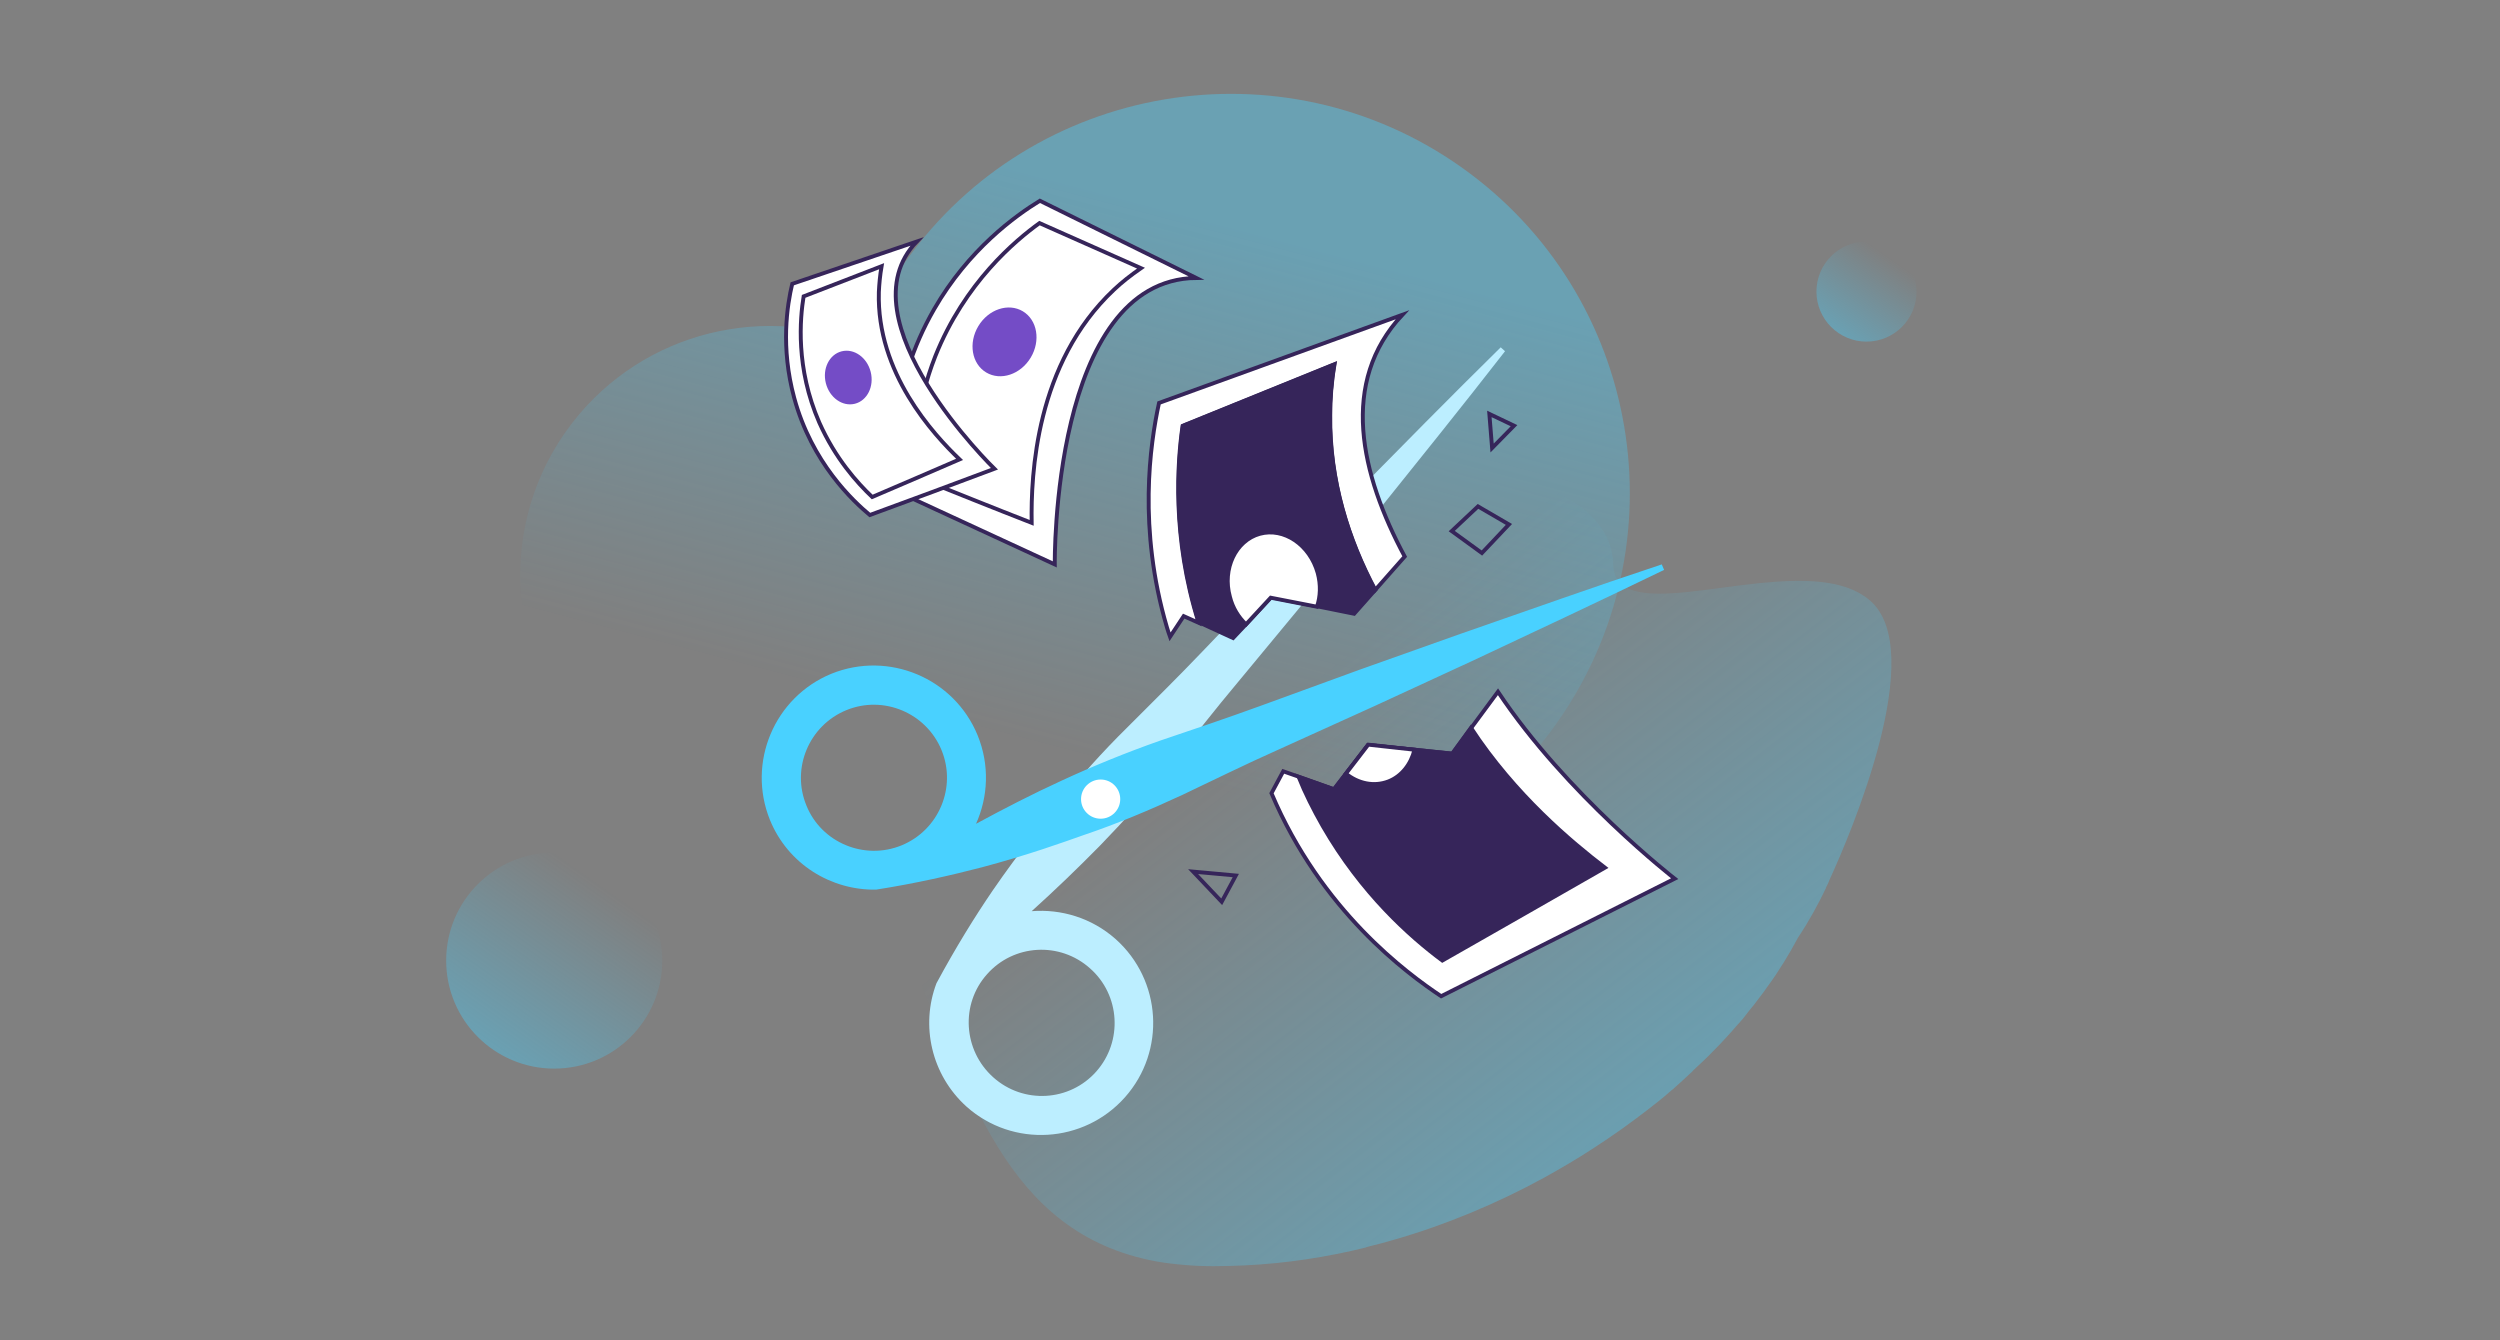 <svg width="638" height="342" viewBox="0 0 638 342" fill="none" xmlns="http://www.w3.org/2000/svg">
<rect x="0" y="0" width="638" height="342" fill="#808080" stroke="none"/>
<path opacity="0.4" d="M466.983 224.333C466.883 224.533 466.783 224.733 466.783 224.833C466.683 225.033 466.583 225.333 466.483 225.533C466.383 225.733 466.283 225.933 466.183 226.133C466.183 226.233 466.083 226.233 466.083 226.333C465.983 226.433 465.983 226.533 465.983 226.633C463.983 230.833 461.683 235.033 458.883 239.233C456.583 243.533 453.983 247.833 450.883 252.033C450.683 252.333 450.383 252.733 450.183 253.033C449.383 254.133 448.483 255.233 447.683 256.333C446.783 257.433 445.883 258.533 444.983 259.733C444.783 260.033 444.483 260.333 444.283 260.533C444.083 260.833 443.883 261.033 443.583 261.333C442.483 262.633 441.383 263.833 440.283 265.033C439.783 265.533 439.383 266.033 438.883 266.533C438.883 266.533 438.883 266.533 438.783 266.633C436.983 268.533 435.083 270.433 432.983 272.333C432.883 272.433 432.783 272.533 432.583 272.733C432.383 272.933 432.083 273.133 431.883 273.433C430.383 274.833 428.783 276.333 427.183 277.733L426.983 277.933C426.883 278.033 426.683 278.133 426.583 278.233C426.383 278.433 426.083 278.633 425.883 278.833C424.183 280.333 422.383 281.733 420.583 283.133C416.183 286.533 411.583 289.833 406.783 292.933C402.683 295.633 398.383 298.133 394.083 300.533C382.183 307.033 369.183 312.533 355.583 316.433C355.383 316.533 355.083 316.533 354.883 316.633C353.083 317.133 351.383 317.633 349.583 318.033C349.383 318.133 349.083 318.133 348.883 318.233C348.783 318.233 348.683 318.233 348.683 318.333C338.583 320.833 328.183 322.433 317.583 322.933C314.983 323.033 312.383 323.133 309.783 323.133C307.283 323.133 304.783 323.033 302.483 322.833C299.983 322.633 297.483 322.333 295.183 321.933C275.583 318.333 263.683 307.233 254.783 292.933C249.783 284.933 245.683 275.833 241.683 266.633C241.283 265.633 240.883 264.633 240.383 263.633C240.083 262.833 239.683 262.133 239.383 261.333C237.483 256.933 235.583 252.433 233.483 248.133C228.383 237.133 222.583 226.633 214.483 217.933C201.583 198.333 199.383 179.433 207.283 164.433C207.483 164.133 209.583 161.833 210.783 158.933C219.183 147.633 234.183 139.233 255.283 135.433C272.183 132.433 328.383 118.533 379.983 123.433C385.983 124.033 391.983 124.833 397.783 125.933C404.483 129.333 410.683 134.533 411.583 142.433C411.683 142.933 411.683 143.433 411.683 143.933C411.783 147.733 413.683 149.733 416.983 150.733C423.883 152.833 436.383 150.133 448.783 148.833C459.783 147.733 470.583 147.633 477.083 153.133C492.383 165.933 472.083 213.233 466.983 224.333Z" fill="url(#paint0_linear)"/>
<path opacity="0.4" d="M397.176 184.684C364.649 230.568 301.096 241.382 255.248 208.761C249.205 204.453 243.696 199.604 238.909 194.285C217.21 213.696 184.265 216.333 159.57 198.79C130.901 178.504 124.191 138.695 144.477 110.027C161.781 85.667 193.074 77.115 219.694 87.572C222.639 80.348 226.365 73.324 231.115 66.702C263.569 21.004 327.215 10.228 373.007 42.719C418.891 75.246 429.667 138.893 397.176 184.684Z" fill="url(#paint1_linear)"/>
<path d="M265.378 51.234C259.178 55.034 247.178 63.634 238.378 78.934C226.978 98.734 227.678 117.934 228.278 125.134C241.878 131.434 255.578 137.734 269.178 144.034C269.178 144.034 268.278 71.334 305.278 70.934L265.378 51.234Z" fill="white" stroke="#36255A" stroke-miterlimit="10" stroke-linecap="round"/>
<path d="M233.38 121.534C233.18 114.634 233.78 103.434 238.68 90.934C246.18 72.134 259.18 61.334 265.28 56.934L291.18 68.434C288.58 70.234 286.28 72.034 284.28 73.934C264.28 92.734 263.08 121.134 263.28 133.434C253.28 129.534 243.38 125.534 233.38 121.534Z" fill="white" stroke="#36255A" stroke-miterlimit="10" stroke-linecap="round"/>
<path d="M263.04 91.261C265.627 86.952 264.729 81.662 261.036 79.445C257.343 77.228 252.253 78.923 249.666 83.232C247.079 87.54 247.976 92.831 251.669 95.048C255.362 97.265 260.453 95.57 263.04 91.261Z" fill="#744CC6"/>
<path d="M269.683 205.633C266.283 209.933 260.283 217.133 253.283 227.333C248.783 233.934 243.883 241.833 238.983 250.934C234.883 261.734 237.683 274.333 246.683 282.434C258.483 292.934 276.583 291.834 287.083 280.034C297.583 268.234 296.483 250.133 284.683 239.633C278.583 234.233 270.783 231.933 263.283 232.533C269.383 227.033 275.183 221.433 280.883 215.633C287.183 209.133 293.183 202.433 298.883 195.333C304.483 188.233 310.083 181.033 315.883 174.133L333.183 153.233L350.283 132.133C361.583 118.033 372.983 103.933 384.083 89.634L382.983 88.634C370.083 101.333 357.383 114.233 344.683 127.133L325.683 146.633L306.883 166.233C300.683 172.733 294.183 179.133 287.783 185.533C281.383 191.833 275.383 198.533 269.683 205.633ZM251.883 248.633C258.683 240.933 270.483 240.233 278.183 247.133C285.883 253.933 286.583 265.734 279.783 273.434C272.983 281.133 261.183 281.833 253.483 274.934C245.783 268.034 245.083 256.233 251.883 248.633Z" fill="#BCEEFF"/>
<path d="M301.583 202.934C309.783 199.034 317.883 195.034 326.183 191.334L350.883 180.134L375.583 168.734C391.983 161.034 408.383 153.334 424.683 145.434L424.083 144.034C406.883 149.734 389.783 155.834 372.783 161.734L347.183 170.834L321.683 180.134C313.183 183.234 304.583 186.134 295.983 189.034C287.483 192.034 279.083 195.434 270.883 199.234C263.483 202.634 256.283 206.334 249.083 210.234C252.183 203.334 252.583 195.234 249.483 187.634C243.483 173.034 226.783 166.034 212.183 171.934C197.583 177.934 190.583 194.634 196.483 209.234C201.083 220.534 212.083 227.234 223.583 227.034C233.783 225.434 242.883 223.334 250.583 221.334C262.583 218.134 271.383 214.934 276.483 213.134C285.083 210.234 293.383 206.734 301.583 202.934ZM205.783 205.534C201.883 196.034 206.483 185.134 215.983 181.234C225.483 177.334 236.383 181.934 240.283 191.434C244.183 200.934 239.583 211.834 230.083 215.734C220.583 219.634 209.583 215.034 205.783 205.534Z" fill="#49D1FF"/>
<path d="M280.883 208.934C283.644 208.934 285.883 206.696 285.883 203.934C285.883 201.173 283.644 198.934 280.883 198.934C278.121 198.934 275.883 201.173 275.883 203.934C275.883 206.696 278.121 208.934 280.883 208.934Z" fill="white"/>
<path d="M357.882 80.334C341.782 97.534 347.182 120.934 358.482 142.034L350.882 150.634C344.182 137.834 339.282 122.834 339.382 106.034C339.382 101.934 339.782 97.534 340.482 93.034L301.782 108.734C300.482 117.934 298.982 136.934 305.882 158.934L302.082 157.234L298.582 162.534C298.282 161.734 298.082 160.934 297.782 160.034C290.382 134.834 293.482 113.434 295.782 102.834L357.882 80.334Z" fill="white" stroke="#36255A" stroke-miterlimit="10" stroke-linecap="round"/>
<path d="M340.581 92.934C339.781 97.534 339.481 101.834 339.481 105.934C339.281 122.734 344.181 137.834 350.981 150.534L345.581 156.634L336.181 154.734L324.381 152.434L318.081 159.234L314.681 162.834L305.981 158.834C299.081 136.834 300.581 117.834 301.881 108.634L340.581 92.934Z" fill="#36255A" stroke="#36255A" stroke-miterlimit="10" stroke-linecap="round"/>
<path d="M336.281 146.234C337.081 149.234 336.981 152.234 336.081 154.834L324.281 152.534L317.981 159.334C316.081 157.534 314.581 155.134 313.881 152.334C311.881 145.134 315.381 137.934 321.481 136.234C327.681 134.534 334.281 139.034 336.281 146.234Z" fill="white" stroke="#36255A" stroke-miterlimit="10" stroke-linecap="round"/>
<path d="M427.38 224.234C407.48 234.234 387.68 244.234 367.78 254.234C359.08 248.434 337.18 232.434 324.48 202.434L327.48 196.834L331.48 198.234L340.48 201.434L343.48 197.534L349.18 190.134L361.08 191.334L370.68 192.334L375.48 185.734L382.28 176.534C399.78 202.834 427.38 224.234 427.38 224.234Z" fill="white" stroke="#36255A" stroke-miterlimit="10" stroke-linecap="round"/>
<path d="M409.583 221.433C395.783 229.333 381.983 237.233 368.083 245.133C359.883 239.033 347.483 228.033 337.583 210.833C335.183 206.633 333.083 202.433 331.383 198.233L340.383 201.433L343.383 197.533L349.083 190.133L360.983 191.333L370.583 192.333L375.383 185.733C386.583 202.833 401.083 214.933 409.583 221.433Z" fill="#36255A" stroke="#36255A" stroke-miterlimit="10" stroke-linecap="round"/>
<path d="M360.98 191.334C360.08 195.034 357.68 198.134 354.28 199.434C350.58 200.834 346.58 199.934 343.48 197.434L349.18 190.034L360.98 191.334Z" fill="white" stroke="#36255A" stroke-miterlimit="10" stroke-linecap="round"/>
<path d="M370.48 135.533L378.18 141.133L385.08 133.833L377.18 129.233L370.48 135.533Z" stroke="#36255A" stroke-miterlimit="10" stroke-linecap="round"/>
<path d="M380.782 114.334L380.082 105.634L386.382 108.634L380.782 114.334Z" stroke="#36255A" stroke-miterlimit="10" stroke-linecap="round"/>
<path d="M304.48 222.434L311.78 230.134L315.38 223.434L304.48 222.434Z" stroke="#36255A" stroke-miterlimit="10" stroke-linecap="round"/>
<path d="M202.178 72.434C200.878 77.834 199.178 88.634 202.678 101.533C207.178 118.133 217.778 127.933 221.978 131.433C232.578 127.533 243.178 123.633 253.778 119.633C253.778 119.633 214.578 81.534 233.978 61.634L202.178 72.434Z" fill="white" stroke="#36255A" stroke-miterlimit="10" stroke-linecap="round"/>
<path d="M222.583 126.834C218.783 123.234 213.183 117.034 209.083 107.834C202.983 93.834 204.183 81.234 205.083 75.634L224.983 67.934C224.583 70.234 224.383 72.434 224.283 74.534C223.683 95.134 238.183 110.834 244.883 117.234C237.483 120.434 230.083 123.634 222.583 126.834Z" fill="white" stroke="#36255A" stroke-miterlimit="10" stroke-linecap="round"/>
<path d="M218.167 103.038C221.327 102.24 223.132 98.598 222.199 94.903C221.266 91.208 217.948 88.859 214.789 89.657C211.63 90.455 209.825 94.097 210.757 97.792C211.69 101.487 215.008 103.835 218.167 103.038Z" fill="#744CC6"/>
<path opacity="0.4" d="M476.332 87.181C483.387 87.181 489.106 81.462 489.106 74.407C489.106 67.353 483.387 61.634 476.332 61.634C469.278 61.634 463.559 67.353 463.559 74.407C463.559 81.462 469.278 87.181 476.332 87.181Z" fill="url(#paint2_linear)"/>
<path opacity="0.4" d="M141.439 272.71C156.669 272.71 169.015 260.364 169.015 245.134C169.015 229.905 156.669 217.558 141.439 217.558C126.209 217.558 113.863 229.905 113.863 245.134C113.863 260.364 126.209 272.71 141.439 272.71Z" fill="url(#paint3_linear)"/>
<defs>
<linearGradient id="paint0_linear" x1="420.608" y1="293.888" x2="259.857" y2="86.041" gradientUnits="userSpaceOnUse">
<stop stop-color="#49D1FF"/>
<stop offset="0.562" stop-color="#49D1FF" stop-opacity="0"/>
</linearGradient>
<linearGradient id="paint1_linear" x1="296.902" y1="53.528" x2="233.078" y2="294.487" gradientUnits="userSpaceOnUse">
<stop stop-color="#49D1FF"/>
<stop offset="0.562" stop-color="#49D1FF" stop-opacity="0"/>
</linearGradient>
<linearGradient id="paint2_linear" x1="468.987" y1="84.855" x2="483.681" y2="63.953" gradientUnits="userSpaceOnUse">
<stop stop-color="#49D1FF"/>
<stop offset="0.91" stop-color="#49D1FF" stop-opacity="0"/>
</linearGradient>
<linearGradient id="paint3_linear" x1="125.583" y1="267.689" x2="157.303" y2="222.566" gradientUnits="userSpaceOnUse">
<stop stop-color="#49D1FF"/>
<stop offset="0.91" stop-color="#49D1FF" stop-opacity="0"/>
</linearGradient>
</defs>
</svg>

